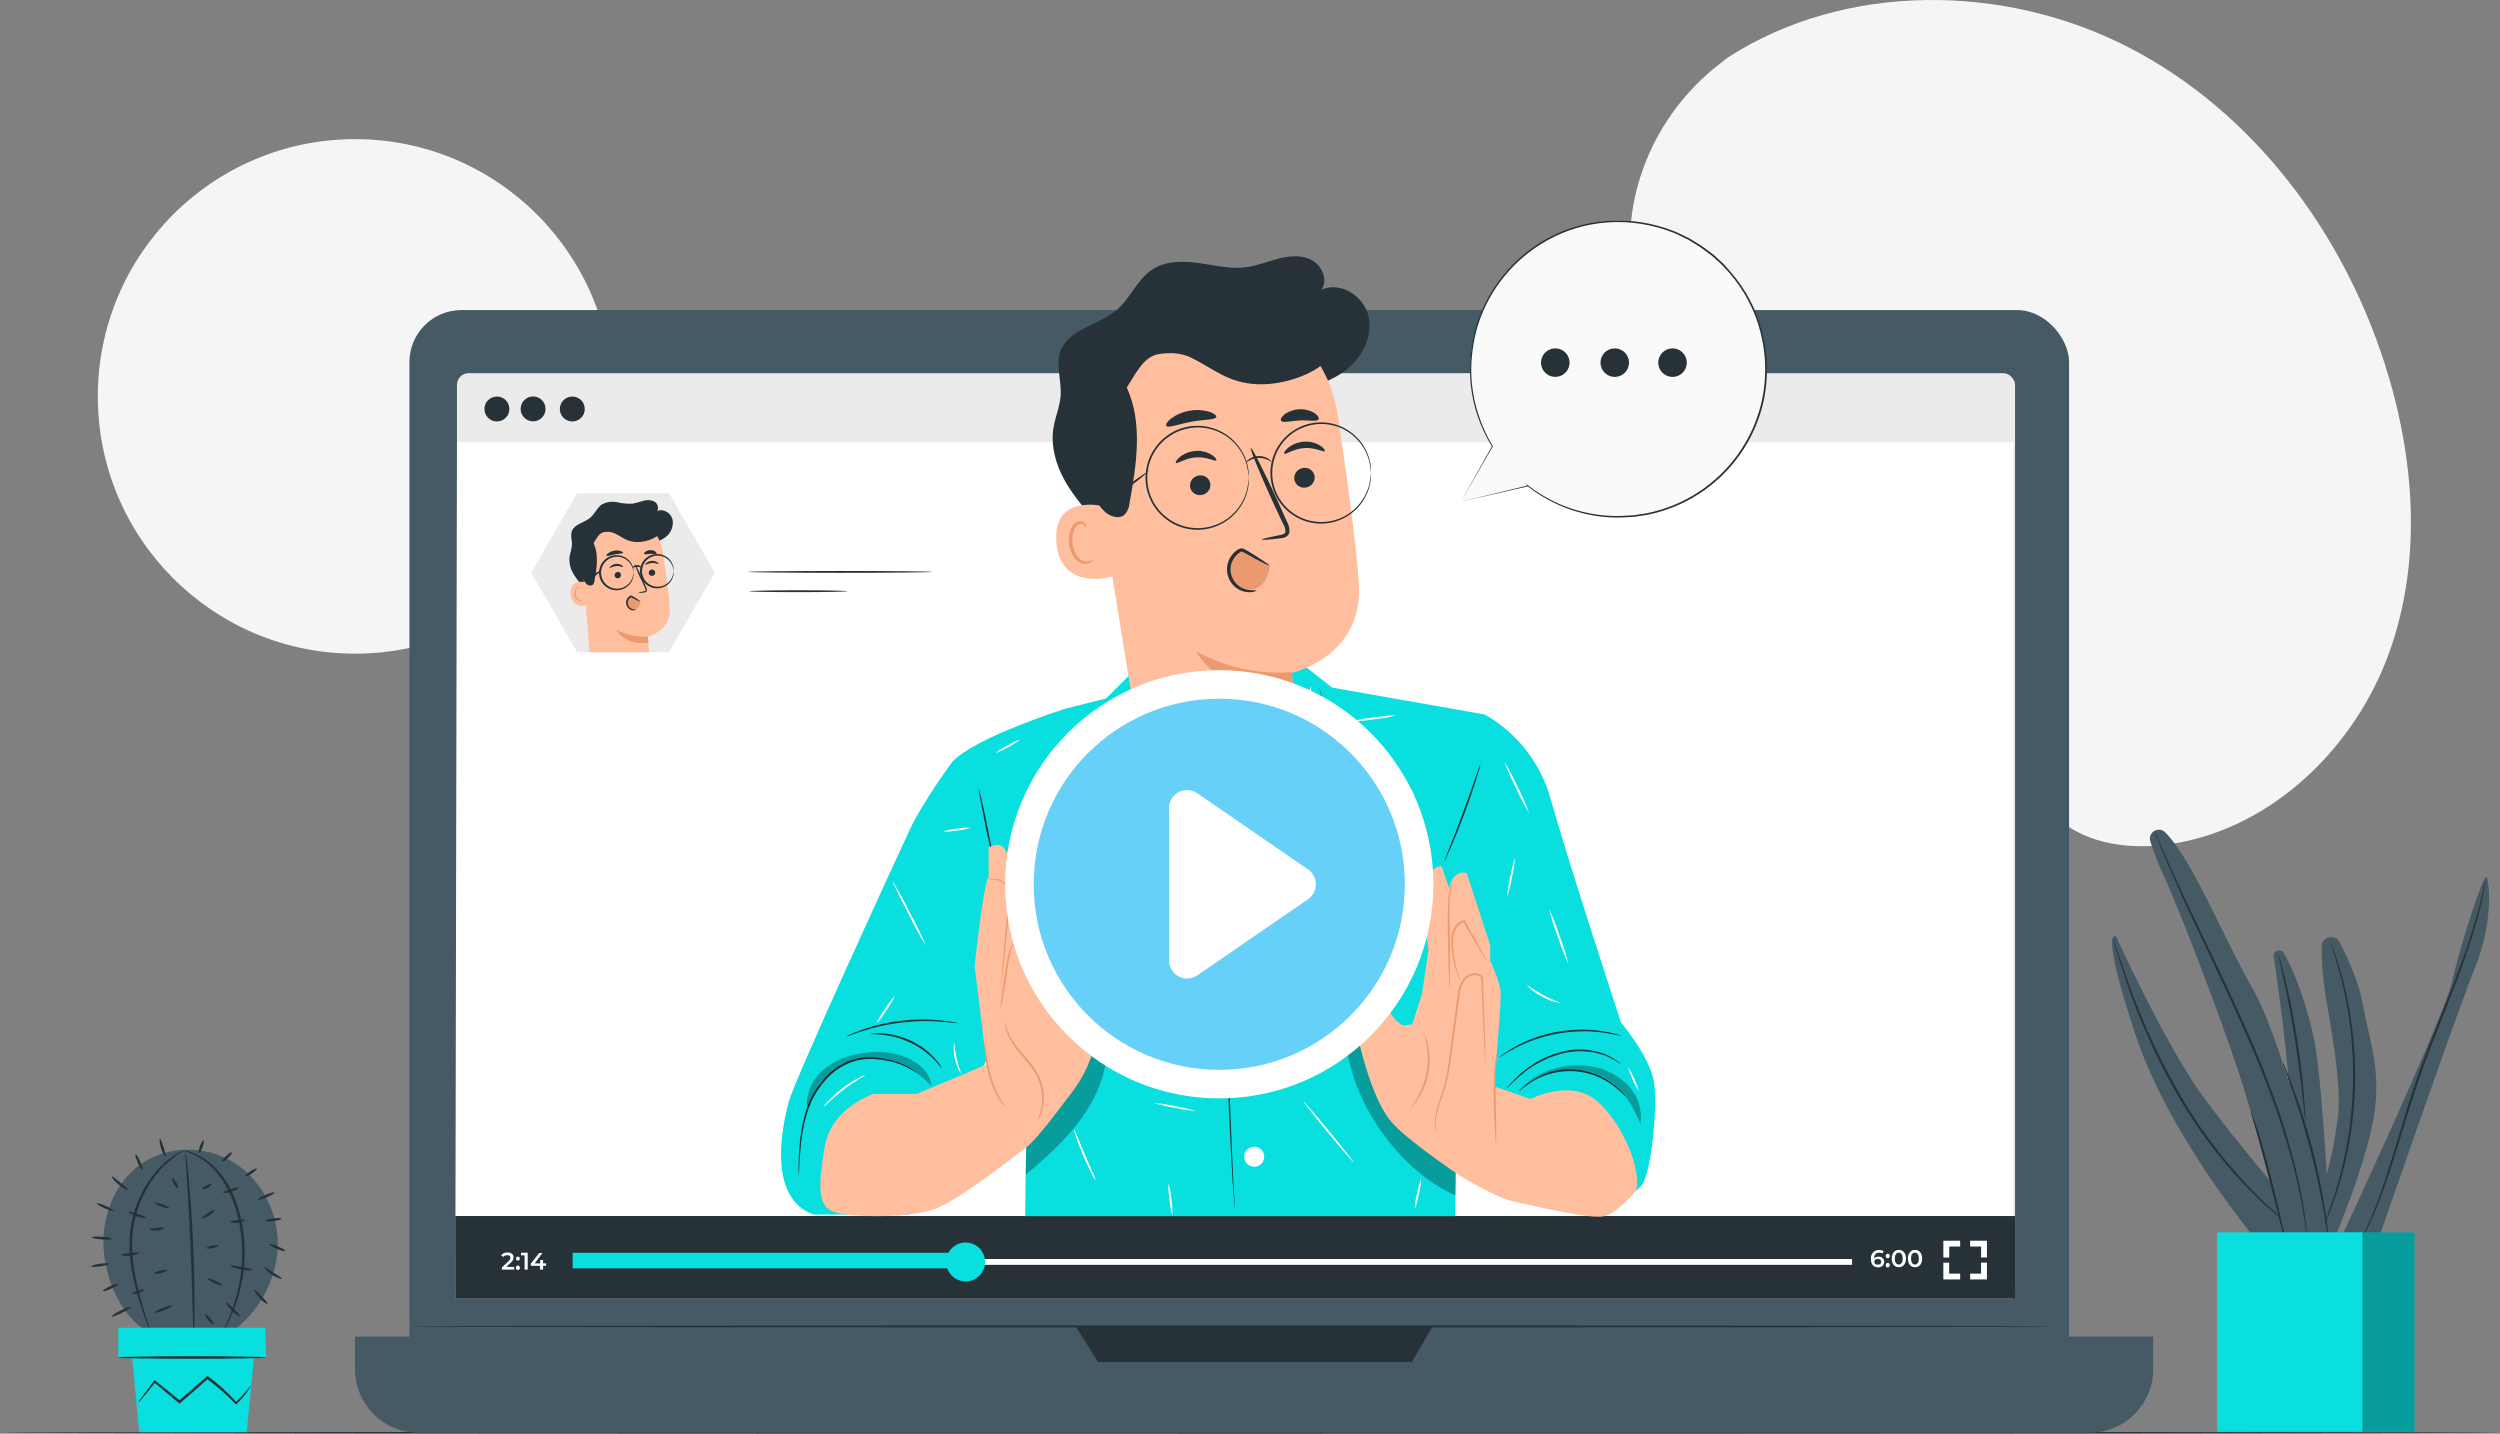 <?xml version="1.0" encoding="UTF-8"?>
<svg xmlns="http://www.w3.org/2000/svg" id="uuid-20e01f60-0b7a-43e0-a02e-11334779daf6" data-name="Calque 1" viewBox="0 0 700.54 401.73">
  <rect x="0" y="0" width="700.54" height="401.73" fill="#808080" stroke="none"/>
  <g id="uuid-66c31f20-a90d-486e-b2fb-ab5d9b35169c" data-name="freepik--background-simple--inject-58">
    <path d="M484.27,16.04l-2.23,1.72c-18.8,14.5-28.48,38-24.39,61.17.52,2.98,1.26,5.93,2.22,8.8,6.92,20.7,25,37.37,46.44,42.72,12.59,3.15,26.65,2.85,37.2,10.31,13.73,9.72,16.23,28.55,17.57,45.2s3.9,35.48,17.67,45.14c8.63,6,20,7,30.49,5.26,27.66-4.59,50.38-26.77,60-52.82s7.46-55.22-1-81.6c-11.85-37-36.81-70.58-71.57-88.57s-79.4-18.53-112.4,2.67Z" fill="#f5f5f5"></path>
    <circle cx="99.5" cy="111.08" r="72.09" fill="#f5f5f5"></circle>
  </g>
  <g id="uuid-4cd12d55-f944-421e-b554-c8caf12cb359" data-name="freepik--Table--inject-58">
    <path d="M700.54,401.47c0,.15-156.84.26-350.25.26s-350.29-.11-350.29-.26,156.8-.26,350.29-.26,350.25.12,350.25.26Z" fill="#263238"></path>
  </g>
  <g id="uuid-abec6c3f-0187-4927-8b2a-86f5d13d7776" data-name="freepik--Plants--inject-58">
    <path d="M634.72,350.43s-26.51-30.5-36.51-61-5.25-27-5.25-27c0,0,13.5,29.64,23.75,43.95s28.56,35.3,28.56,35.3l-10.55,8.75Z" fill="#455a64"></path>
    <path d="M640,267.12c-.41-.75-1.34-1.02-2.09-.62-.58.32-.89.97-.78,1.62,1.61,10.72,5.11,35.87,5,52.18-.18,21.19,0,29.38,0,29.38h11s-2-43.8-4.45-57.16c-1.74-9.34-5.41-19.74-8.68-25.4Z" fill="#455a64"></path>
    <path d="M646.02,346.12c4.62-10.48,7.68-21.57,9.08-32.94.91-7.8-.72-18.34-3.13-32.41-.93-5.14-1.39-10.36-1.39-15.59,0-1.45,1.19-2.62,2.65-2.61.96,0,1.84.53,2.29,1.37,1.33,2.38,5.19,10.5,6.17,15.58,2.67,13.89,5.69,20.84,3.38,34s-10.86,33.48-10.86,33.48l-8.19-.88Z" fill="#455a64"></path>
    <path d="M655.95,347.03s29.11-62.55,31.13-71.83,8.87-30.66,9.68-29.45,2,12.51-3.23,25.42-27.64,77.76-27.64,77.76h-9.94" fill="#455a64"></path>
    <path d="M642.83,344.23c-.29-.17-.56-.35-.82-.56-.51-.39-1.3-.94-2.25-1.72-2.72-2.17-5.33-4.47-7.82-6.91-8.2-8.07-15.3-17.18-21.12-27.1-5.8-9.91-10.63-20.37-14.41-31.22-1.46-4.15-2.53-7.55-3.22-9.92-.36-1.17-.61-2.1-.78-2.72-.11-.33-.18-.66-.22-1,.14.3.25.61.34.93l.89,2.69c.76,2.34,1.89,5.72,3.4,9.84,3.9,10.77,8.76,21.17,14.54,31.06,5.8,9.89,12.83,19,20.91,27.13,3.11,3.1,5.78,5.45,7.66,7,.93.81,1.69,1.39,2.18,1.81.26.21.5.44.72.69Z" fill="#263238"></path>
    <path d="M646.01,314.22c-.14-.6-.22-1.21-.26-1.83-.14-1.3-.32-3-.53-5-.46-4.24-1.18-10.07-2.21-16.48s-2.18-12.18-3.07-16.34c-.43-2-.79-3.66-1.06-4.93-.16-.6-.27-1.21-.33-1.83.24.57.43,1.16.56,1.77.33,1.15.76,2.82,1.26,4.89,1,4.14,2.22,9.91,3.25,16.34s1.68,12.28,2,16.53c.18,2.13.29,3.85.34,5,.08.62.1,1.25.05,1.88Z" fill="#263238"></path>
    <path d="M652.83,263.47c.14.26.25.52.34.8.23.59.52,1.36.88,2.32s.82,2.25,1.25,3.73,1,3.12,1.41,5l.72,2.94c.25,1,.42,2.11.64,3.22.48,2.22.77,4.63,1.12,7.16,1.33,11.01.93,22.17-1.18,33.06-.53,2.5-1,4.88-1.63,7.06-.3,1.09-.55,2.16-.87,3.16s-.63,2-.93,2.89c-.56,1.85-1.23,3.46-1.77,4.89s-1.06,2.65-1.51,3.63l-1,2.25c-.11.27-.24.53-.4.77.07-.28.17-.56.29-.82l.92-2.3c.42-1,.92-2.21,1.41-3.65s1.15-3.06,1.68-4.91c.28-.92.58-1.88.89-2.88s.54-2.07.83-3.16c.61-2.18,1-4.55,1.57-7,2.03-10.84,2.43-21.93,1.18-32.89-.34-2.52-.61-4.92-1.06-7.13-.22-1.11-.38-2.19-.61-3.21s-.46-2-.68-2.94c-.39-1.88-.92-3.54-1.32-5s-.79-2.72-1.14-3.74-.57-1.76-.76-2.36c-.12-.29-.21-.58-.27-.89Z" fill="#263238"></path>
    <path d="M696.42,247.01c.02.09.02.19,0,.28,0,.22-.08.49-.13.81-.13.71-.29,1.77-.57,3.12-.56,2.69-1.5,6.56-3,11.26s-3.43,10.2-5.79,16.26-5.08,12.65-7.66,19.67-4.65,13.86-6.55,20.06-3.66,11.8-5.39,16.4c-1.33,3.65-2.86,7.22-4.59,10.7-.6,1.24-1.14,2.16-1.48,2.8l-.41.71c-.04.09-.1.17-.16.24.02-.09.06-.18.1-.27l.36-.74c.31-.66.81-1.6,1.37-2.85,1.17-2.48,2.75-6.12,4.4-10.74s3.4-10.19,5.26-16.41,3.87-13.08,6.5-20.11,5.34-13.63,7.72-19.67,4.41-11.52,5.9-16.19,2.51-8.51,3.14-11.18c.32-1.33.52-2.38.69-3.08.08-.32.14-.58.19-.8.02-.09.05-.19.1-.27Z" fill="#263238"></path>
    <path d="M606.68,233.19c-1-.96-2.59-.92-3.55.08-.63.66-.85,1.61-.58,2.48,1,3.22,2.22,6.36,3.66,9.4,4,8.51,15.76,39,21.26,55.77s13.25,48,13.25,48l11.75-1.9s-10.75-51.35-21.2-69.9c-8.49-14.83-16.93-36.31-24.59-43.93Z" fill="#455a64"></path>
    <path d="M630.68,311.4c.26.45.46.92.61,1.41.35.92.82,2.26,1.35,3.94,1.08,3.35,2.41,8,3.74,13.23s2.44,9.94,3.21,13.37c.36,1.62.65,3,.89,4.07.13.49.21,1,.24,1.51-.21-.46-.37-.95-.48-1.45-.28-1.07-.64-2.42-1.07-4l-3.39-13.36c-1.33-5.2-2.59-9.89-3.56-13.26l-1.16-4c-.17-.47-.3-.96-.38-1.46Z" fill="#263238"></path>
    <path d="M646.62,347.98c-.03-.1-.05-.2-.06-.31,0-.25-.08-.55-.14-.93-.12-.81-.23-2-.48-3.56-.43-3.08-1.2-7.53-2.46-12.95-1.51-6.35-3.34-12.61-5.5-18.77-2.41-7-5.43-14.48-8.86-22.27-6.91-15.55-13.81-29.34-18.35-39.53-2.29-5.09-4.07-9.24-5.24-12.14-.6-1.44-1-2.57-1.32-3.34-.13-.36-.24-.64-.33-.88-.04-.1-.07-.2-.09-.3,0,0,.06.09.15.28s.23.51.39.85l1.42,3.3c1.24,2.86,3.08,7,5.42,12,4.63,10.15,11.6,23.9,18.52,39.47,3.43,7.8,6.44,15.34,8.83,22.33,2.14,6.19,3.94,12.5,5.39,18.89.97,4.29,1.73,8.63,2.27,13,.21,1.55.28,2.76.37,3.58,0,.38.05.68.07.93.02.12.02.23,0,.35Z" fill="#263238"></path>
    <path d="M652.47,347.03c-.18-.66-.32-1.32-.4-2-.23-1.38-.54-3.2-.91-5.4-.81-4.55-2-10.82-3.82-17.64s-3.75-12.91-5.27-17.27l-1.8-5.14c-.26-.62-.47-1.26-.62-1.92.33.59.61,1.2.85,1.83.5,1.19,1.21,2.93,2,5.1,2.13,5.65,3.95,11.41,5.46,17.26,1.51,5.85,2.73,11.76,3.65,17.73.34,2.29.59,4.15.72,5.44.1.67.14,1.34.14,2.01Z" fill="#263238"></path>
    <rect x="630.72" y="345.34" width="45.86" height="55.87" fill="#0adfdf"></rect>
    <g opacity=".3">
      <rect x="630.72" y="345.34" width="45.86" height="55.87"></rect>
    </g>
    <rect x="621.27" y="345.34" width="40.68" height="55.87" fill="#0adfdf"></rect>
    <path d="M65.8,325.92c-7.82-5-18.64-5.1-26.24.21-7.22,5.05-10.89,14.23-10.57,23s4.59,19.55,12.56,24.18l23.4-.1c7.61-5.54,12.34-14.21,12.88-23.61.35-9.24-4.22-18.68-12.03-23.68Z" fill="#455a64"></path>
    <path d="M54.27,374.19c-.11-.66-.16-1.33-.14-2,0-1.44-.1-3.28-.16-5.49-.12-4.63-.3-11-.61-18.09s-.69-13.46-1-18.09c-.13-2.2-.24-4-.33-5.48-.06-.67-.06-1.33,0-2,.17.66.27,1.32.32,2,.16,1.29.35,3.16.57,5.47.42,4.62.88,11,1.2,18.09s.41,13.49.39,18.13c0,2.32,0,4.19-.08,5.49,0,.66-.05,1.32-.16,1.97Z" fill="#263238"></path>
    <path d="M31.35,347.17c0,.2-1.29.27-2.84.14s-2.79-.4-2.78-.6,1.29-.27,2.84-.15,2.8.4,2.78.61Z" fill="#263238"></path>
    <path d="M31.79,339.27c-.09.19-1.18-.11-2.45-.68s-2.23-1.17-2.15-1.36,1.18.12,2.45.68,2.23,1.21,2.15,1.36Z" fill="#263238"></path>
    <path d="M35.85,333.41c-.11.17-1.34-.41-2.62-1.47s-2.09-2.17-1.94-2.3,1.17.69,2.41,1.72,2.26,1.87,2.15,2.05Z" fill="#263238"></path>
    <path d="M39.94,327.88c-.19.08-.78-.84-1.32-2.06s-.83-2.28-.64-2.37.78.84,1.32,2.07.82,2.28.64,2.36Z" fill="#263238"></path>
    <path d="M46.35,323.96c-.19.08-.82-.9-1.25-2.26s-.46-2.54-.26-2.57.57,1,1,2.34.7,2.4.51,2.49Z" fill="#263238"></path>
    <path d="M57.04,319.53c.2.07.08.91-.26,1.88s-.78,1.69-1,1.62-.08-.9.26-1.87.81-1.7,1-1.63Z" fill="#263238"></path>
    <path d="M64.98,322.94c.14.15-.37.85-1.14,1.56s-1.5,1.16-1.64,1,.37-.85,1.13-1.56,1.51-1.15,1.65-1Z" fill="#263238"></path>
    <path d="M71.96,327.45c.12.17-.5.79-1.38,1.39s-1.69.94-1.81.77.51-.79,1.39-1.39,1.69-.94,1.8-.77Z" fill="#263238"></path>
    <path d="M76.92,334.17c.08.19-.89.79-2.18,1.34s-2.4.84-2.48.65.9-.79,2.19-1.33,2.39-.85,2.47-.66Z" fill="#263238"></path>
    <path d="M78.88,341.51c0,.2-1,.5-2.23.65s-2.28.12-2.31-.09,1-.49,2.22-.65,2.29-.12,2.32.09Z" fill="#263238"></path>
    <path d="M79.89,350.54c-.08.19-1.14-.09-2.36-.62s-2.16-1.12-2.08-1.31,1.15.09,2.37.62,2.16,1.12,2.07,1.31Z" fill="#263238"></path>
    <path d="M79,358.29c-.07.19-1.41-.13-2.81-1.05s-2.23-2-2.09-2.15,1.17.66,2.5,1.52,2.47,1.51,2.4,1.68Z" fill="#263238"></path>
    <path d="M74.96,365.34c-.12.16-1.19-.46-2.21-1.57s-1.57-2.21-1.41-2.33,1,.77,2,1.82,1.76,1.92,1.62,2.08Z" fill="#263238"></path>
    <path d="M36.66,366.17c.09.18-1,1-2.51,1.72s-2.75,1.23-2.88,1.07,1-1,2.5-1.73,2.79-1.24,2.89-1.06Z" fill="#263238"></path>
    <path d="M33.16,359.79c.08.19-.82.78-2,1.32s-2.23.83-2.32.64.82-.78,2-1.32,2.23-.83,2.32-.64Z" fill="#263238"></path>
    <path d="M30.59,354.12c0,.2-1.08.53-2.48.73s-2.54.19-2.57,0,1.08-.53,2.47-.72,2.55-.2,2.58-.01Z" fill="#263238"></path>
    <path d="M39.02,351.02c.06.2-1,.7-2.45.86s-2.61-.09-2.59-.29,1.14-.29,2.5-.45,2.48-.32,2.54-.12Z" fill="#263238"></path>
    <path d="M46.03,344.05c.06.19-.8.63-2,.74s-2.08-.14-2.06-.34.92-.29,2-.4,2-.2,2.06,0Z" fill="#263238"></path>
    <path d="M47.37,338.46c-.07.2-1,.05-2.08-.32s-1.9-.83-1.83-1,1-.05,2.08.33,1.9.8,1.83.99Z" fill="#263238"></path>
    <path d="M49.94,332.81c-.14.15-.78-.27-1.24-1.07s-.5-1.55-.3-1.6.54.53,1,1.23.69,1.3.54,1.44Z" fill="#263238"></path>
    <path d="M46.84,355.94c.05.2-.75.57-1.8.83-.49.13-1,.2-1.51.22l-.14-.44c.27,0,.44,0,.48.05s-.08.21-.3.38l-.15-.44c.46-.22.95-.39,1.45-.5,1.04-.25,1.92-.3,1.97-.1Z" fill="#263238"></path>
    <path d="M48.27,365.85c.07.19-1,.77-2.3,1.3s-2.49.8-2.56.61,1-.78,2.29-1.3,2.51-.8,2.57-.61Z" fill="#263238"></path>
    <path d="M40.37,361.45c.07.19-.62.6-1.53.91s-1.7.41-1.77.21.62-.6,1.53-.91,1.67-.41,1.77-.21Z" fill="#263238"></path>
    <path d="M40.97,341.29c0,.2-1.24.08-2.61-.41s-2.38-1.15-2.29-1.33,1.2.15,2.54.62,2.41.95,2.36,1.12Z" fill="#263238"></path>
    <path d="M60.13,339.12c.12.17-.55.81-1.49,1.43s-1.8,1-1.92.81.56-.81,1.5-1.43,1.8-1.01,1.91-.81Z" fill="#263238"></path>
    <path d="M61.18,349.04c0,.2-.67.52-1.58.71s-1.68.18-1.73,0,.67-.52,1.58-.71,1.68-.2,1.73,0Z" fill="#263238"></path>
    <path d="M62.39,360.23c-.09.18-1.11-.1-2.27-.64s-2-1.13-2-1.32,1.11.1,2.27.64,2.08,1.13,2,1.32Z" fill="#263238"></path>
    <path d="M59.82,371.12c-.16.14-.82-.4-1.47-1.2s-1-1.55-.89-1.68.81.41,1.47,1.21,1.05,1.53.89,1.67Z" fill="#263238"></path>
    <path d="M59.27,331.77c.13.16-.31.71-1.06,1.08s-1.44.4-1.49.2.49-.52,1.16-.86,1.29-.58,1.39-.42Z" fill="#263238"></path>
    <path d="M68.69,341.8c.07.19-.8.67-2,.84s-2.15-.06-2.14-.26.93-.33,2-.48,2.07-.29,2.14-.1Z" fill="#263238"></path>
    <path d="M66.82,332.8c.09.18-.77.8-2,1.19s-2.28.39-2.31.19.92-.53,2.08-.91,2.13-.66,2.23-.47Z" fill="#263238"></path>
    <path d="M70.74,355.75c0,.2-1.48.33-3.26,0s-3.11-1-3-1.15,1.47.11,3.18.41,3.08.53,3.08.74Z" fill="#263238"></path>
    <path d="M67.27,368.83c-.12.16-1.21-.48-2.29-1.57s-1.71-2.14-1.58-2.3,1,.72,2.09,1.78,1.89,1.93,1.78,2.09Z" fill="#263238"></path>
    <path d="M51.91,322.12c-2.39,1.45-4.59,3.19-6.55,5.18-4.55,4.99-7.41,11.29-8.16,18-.34,3.69-.17,7.41.49,11.05.54,2.99,1.23,5.95,2.07,8.87.72,2.49,1.38,4.49,1.82,5.88.27.71.48,1.44.63,2.18-.37-.66-.67-1.36-.9-2.08-.53-1.36-1.27-3.34-2.05-5.83-.93-2.92-1.68-5.89-2.24-8.9-.73-3.7-.91-7.49-.56-11.25.75-6.88,3.74-13.32,8.52-18.32,1.45-1.47,3.09-2.74,4.88-3.78.48-.29.98-.55,1.5-.78.17-.1.36-.17.55-.22Z" fill="#263238"></path>
    <path d="M62.1,373.82c-.17-.09,1.67-2.92,3.35-8,2.25-6.63,2.93-13.69,2-20.63-.5-3.83-1.58-7.56-3.18-11.07-1.34-2.82-3.18-5.38-5.42-7.56-1.59-1.39-3.38-2.53-5.32-3.36-1.38-.57-2.21-.71-2.2-.77.2-.03.41-.03.61,0,.57.1,1.14.25,1.69.45,2.03.74,3.91,1.84,5.56,3.24,2.36,2.17,4.3,4.76,5.7,7.65,1.67,3.54,2.78,7.32,3.3,11.2.96,7.05.18,14.23-2.25,20.91-.42,1.29-1,2.39-1.37,3.39s-.88,1.8-1.24,2.46c-.36.73-.77,1.43-1.23,2.09Z" fill="#263238"></path>
    <polygon points="33.16 372.05 74.34 372.05 74.59 380.29 33.16 380.29 33.16 372.05" fill="#0adfdf"></polygon>
    <polygon points="36.66 376.17 39.02 401.33 69.13 401.33 71.55 376.45 36.66 376.17" fill="#0adfdf"></polygon>
    <path d="M74.59,380.39c0,.21-9.27.37-20.71.37s-20.71-.16-20.71-.37,9.27-.37,20.71-.37,20.71.16,20.71.37Z" fill="#263238"></path>
    <path d="M70.41,388.05c-.21.57-.51,1.1-.88,1.58-.93,1.37-2,2.63-3.2,3.77l-.19.18-.18-.2c-2.47-2.59-5.18-4.96-8.08-7.06h.46l-3.58,3.14-4.23,3.66-.23.21-.24-.2-6.87-5.78.4-.05c-1.42,1.74-2.62,3.19-3.56,4.35-.41.56-.88,1.07-1.4,1.52.33-.61.71-1.18,1.15-1.72l3.36-4.49.18-.23.23.18,7,5.66h-.46l4.21-3.7,3.59-3.13.22-.19.24.17c2.91,2.15,5.59,4.59,8,7.29h-.38c1.61-1.53,3.1-3.19,4.44-4.96Z" fill="#263238"></path>
  </g>
  <g id="uuid-a86b7b11-5735-4ccd-a6c8-6f24c459ef1b" data-name="freepik--Device--inject-58">
    <rect x="114.73" y="86.89" width="465.06" height="307.54" rx="14.57" ry="14.57" fill="#455a64"></rect>
    <path d="M99.51,374.56h503.85v9.11c0,9.83-7.97,17.8-17.8,17.8H117.27c-9.83,0-17.8-7.97-17.8-17.8v-9.11h.04Z" fill="#455a64"></path>
    <polygon points="301.42 371.68 307.67 381.63 395.65 381.63 401.45 371.68 301.42 371.68" fill="#263238"></polygon>
    <path d="M575.79,371.68c0,.17-103.22.3-230.51.3s-230.55-.13-230.55-.3,103.2-.3,230.55-.3,230.51.13,230.51.3Z" fill="#263238"></path>
    <rect x="128.05" y="104.57" width="436.6" height="258.98" rx="3.27" ry="3.27" fill="#ebebeb"></rect>
    <polygon points="564.18 363.93 127.58 363.93 128.05 123.93 564.18 123.93 564.18 363.93" fill="#fff"></polygon>
    <path d="M163.86,114.58c.02,1.93-1.53,3.5-3.46,3.52-1.93.02-3.5-1.53-3.52-3.46-.02-1.93,1.53-3.5,3.46-3.52,0,0,.02,0,.03,0,1.92,0,3.48,1.54,3.49,3.46Z" fill="#263238"></path>
    <path d="M142.73,114.58c.02,1.93-1.53,3.5-3.46,3.52s-3.5-1.53-3.52-3.46c-.02-1.93,1.53-3.5,3.46-3.52.02,0,.04,0,.06,0,1.91.01,3.45,1.55,3.46,3.46Z" fill="#263238"></path>
    <path d="M152.87,114.58c0,1.93-1.56,3.49-3.49,3.49s-3.49-1.56-3.49-3.49,1.56-3.49,3.49-3.49c1.92,0,3.48,1.55,3.49,3.47,0,0,0,.01,0,.02Z" fill="#263238"></path>
    <rect x="127.58" y="340.75" width="437.07" height="23.18" fill="#263238"></rect>
    <path d="M144.1,355.02v.74h-3.48v-.58l1.87-1.78c.46-.44.54-.72.54-1,0-.43-.3-.68-.88-.68-.42-.02-.83.16-1.1.49l-.62-.47c.44-.53,1.11-.82,1.8-.78,1,0,1.69.51,1.69,1.35-.01.59-.31,1.15-.79,1.49l-1.26,1.2,2.23.02Z" fill="#fff"></path>
    <path d="M144.57,352.68c0-.31.25-.56.56-.56.31,0,.56.25.56.56,0,.31-.25.56-.56.56,0,0,0,0,0,0-.3,0-.54-.23-.55-.53,0-.01,0-.02,0-.03ZM144.57,355.25c-.04-.31.17-.59.48-.63s.59.17.63.48c0,.05,0,.1,0,.15.04.31-.17.59-.48.63s-.59-.17-.63-.48c0-.05,0-.1,0-.15Z" fill="#fff"></path>
    <path d="M147.87,351.04v4.72h-.87v-4h-1v-.74l1.87.02Z" fill="#fff"></path>
    <path d="M153.02,354.69h-.84v1.07h-.85v-1.07h-2.59v-.57l2.33-3h.94l-2.2,2.91h1.55v-.95h.82v.95h.84v.66Z" fill="#fff"></path>
    <rect x="160.73" y="352.8" width="358.24" height="1.63" fill="#fff"></rect>
    <rect x="160.46" y="351.05" width="111.95" height="4.36" fill="#0adfdf"></rect>
    <path d="M276.03,353.62c0,3.01-2.44,5.45-5.45,5.45s-5.45-2.44-5.45-5.45,2.44-5.45,5.45-5.45,5.45,2.44,5.45,5.45h0Z" fill="#0adfdf"></path>
    <path d="M527.99,353.57c0,.87-.72,1.56-1.58,1.56-.05,0-.09,0-.14,0-1.29,0-2-.83-2-2.35-.15-1.23.72-2.35,1.95-2.5.12-.01.25-.02.37-.01.43-.01.86.1,1.24.31l-.33.66c-.27-.16-.58-.24-.89-.23-.89,0-1.45.55-1.45,1.62h0c.33-.34.79-.52,1.26-.49.81-.06,1.51.56,1.57,1.37,0,.02,0,.05,0,.07ZM527.14,353.57c0-.49-.37-.8-.94-.8-.47-.08-.91.24-.99.71,0,.03,0,.07-.01.1,0,.44.35.79,1,.79.44.07.86-.23.93-.67,0-.03,0-.06,0-.09v-.04Z" fill="#fff"></path>
    <path d="M528.42,351.95c-.04-.31.17-.59.48-.63.31-.04.59.17.63.48,0,.05,0,.1,0,.15.04.31-.17.59-.48.63-.31.04-.59-.17-.63-.48,0-.05,0-.1,0-.15ZM528.42,354.52c-.04-.31.17-.59.48-.63.31-.04.59.17.63.48,0,.05,0,.1,0,.15.04.31-.17.59-.48.63-.31.04-.59-.17-.63-.48,0-.05,0-.1,0-.15Z" fill="#fff"></path>
    <path d="M530.09,352.67c0-1.55.85-2.43,2-2.43s2,.88,2,2.43-.85,2.43-2,2.43-2-.88-2-2.43ZM533.15,352.67c0-1.14-.44-1.66-1.09-1.66s-1.09.52-1.09,1.66.45,1.67,1.09,1.67,1.09-.53,1.09-1.67Z" fill="#fff"></path>
    <path d="M534.62,352.67c0-1.55.85-2.43,2-2.43s2,.88,2,2.43-.85,2.43-2,2.43-2-.88-2-2.43ZM537.69,352.67c0-1.14-.45-1.66-1.1-1.66s-1.08.52-1.08,1.66.44,1.67,1.08,1.67,1.1-.53,1.1-1.67Z" fill="#fff"></path>
    <polygon points="546.2 352.38 544.56 352.38 544.56 347.67 549.27 347.67 549.27 349.3 546.2 349.3 546.2 352.38" fill="#fff"></polygon>
    <polygon points="549.27 358.52 544.56 358.52 544.56 353.82 546.19 353.82 546.19 356.89 549.27 356.89 549.27 358.52" fill="#fff"></polygon>
    <polygon points="556.77 358.52 552.07 358.52 552.07 356.89 555.13 356.89 555.13 353.81 556.77 353.81 556.77 358.52" fill="#fff"></polygon>
    <polygon points="556.77 352.37 555.14 352.37 555.14 349.3 552.06 349.3 552.06 347.67 556.77 347.67 556.77 352.37" fill="#fff"></polygon>
    <polygon points="187.46 138.2 161.72 138.2 148.86 160.49 161.72 182.77 187.46 182.77 200.32 160.49 187.46 138.2" fill="#ebebeb"></polygon>
    <path d="M163.82,164.85c-1.2-1.23-2.25-2.59-3.14-4.06-.9-1.48-1.27-3.22-1.07-4.94.27-.96.49-1.94.65-2.93.1-1.38-.48-2.82,0-4.11.76-2,3.47-2.33,5.12-3.72,1.28-1.09,1.91-2.85,3.32-3.76,1.31-.69,2.82-.9,4.27-.58,1.43.33,2.9.46,4.37.38,1.01-.22,2.01-.49,3-.81.99-.31,2.06-.24,3,.21.95.52,1.32,1.7.82,2.67,1.69-.78,3.83.54,4.29,2.33.36,1.87-.37,3.78-1.89,4.93-1.5,1.11-3.25,1.83-5.1,2.08-5.17,1-10.77.43-15.22-2.37" fill="#263238"></path>
    <path d="M187.68,170.35c-.17-3.19-1.06-9.73-1.94-15.64-.94-6.35-6.6-10.91-13-10.5h-.64c-6.84.86-9.93,7.15-8.88,14l2,24.55h16.7s-.4-4.31-.4-4.35,6.52-1.46,6.16-8.06Z" fill="#ffbe9d"></path>
    <path d="M181.51,178.33c-3.04.26-6.1-.39-8.77-1.87,0,0,2.36,4.61,8.9,3.58l-.13-1.71Z" fill="#eb996e"></path>
    <path d="M183.61,160.37c.04.51-.33.95-.84,1-.49.06-.93-.28-1-.77,0,0,0,0,0-.01-.04-.51.34-.95.84-1,.49-.06.93.28,1,.77,0,0,0,0,0,.01Z" fill="#263238"></path>
    <path d="M184.54,158.03c-.11.13-.86-.35-1.88-.28s-1.72.63-1.84.51,0-.28.36-.54c.42-.33.93-.53,1.46-.56.53-.04,1.05.1,1.5.38.33.22.45.43.4.49Z" fill="#263238"></path>
    <path d="M174.03,161.06c0,.5-.35.92-.84,1-.49.05-.94-.3-1-.79,0-.5.35-.92.84-1,.49-.05.94.3,1,.79Z" fill="#263238"></path>
    <path d="M174.58,158.89c-.11.13-.86-.35-1.88-.28s-1.72.62-1.84.51,0-.28.36-.54c.86-.69,2.06-.77,3-.19.29.22.41.44.36.5Z" fill="#263238"></path>
    <path d="M178.76,166.12c.52-.21,1.07-.34,1.63-.41.26,0,.5-.11.53-.29,0-.27-.07-.53-.22-.75l-.9-1.92c-.82-1.61-1.51-3.28-2.07-5,.95,1.55,1.78,3.18,2.47,4.87.3.67.59,1.32.87,1.93.17.3.24.65.2,1-.07.19-.21.34-.4.41-.14.05-.29.08-.44.09-.55.09-1.11.12-1.67.07Z" fill="#263238"></path>
    <path d="M174.57,154.89c-.08.28-1.1.22-2.28.45s-2.12.61-2.3.37.08-.38.45-.68c.49-.37,1.06-.61,1.67-.71.6-.12,1.22-.09,1.81.09.45.15.69.35.65.48Z" fill="#263238"></path>
    <path d="M183.97,155.12c-.17.24-.88.05-1.72.09s-1.54.26-1.72,0,0-.35.31-.59c.4-.3.88-.46,1.37-.47.49-.02.98.11,1.4.37.31.25.43.48.36.6Z" fill="#263238"></path>
    <path d="M164.07,163.12c-.12,0-4.63-1-4.18,3.47s5.33,3,5.32,2.9-1.14-6.37-1.14-6.37Z" fill="#ffbe9d"></path>
    <path d="M163.21,167.97s-.07.06-.19.13c-.18.1-.39.12-.59.07-.63-.32-1.04-.95-1.07-1.65-.05-.38-.01-.77.11-1.14.05-.3.25-.55.53-.67.18-.06.38,0,.48.17.08.12.06.22.08.22s.09-.08,0-.27c-.04-.11-.11-.2-.2-.26-.13-.08-.3-.11-.45-.07-.37.12-.65.41-.75.78-.15.41-.2.85-.14,1.28.02.83.55,1.55,1.33,1.83.25.05.51-.02.71-.19.21-.08.21-.23.15-.23Z" fill="#eb996e"></path>
    <path d="M185.41,148.54c-.31,1.79-3.95,3.44-7,3.35-2.78-.08-4.16-1.46-6.17-2.44q-1.28-.62-3-.34c-1.4.23-2.13,1.88-2.91,3.07,1.5,3.27.89,7.07.25,10.61-.02.4-.18.77-.45,1.07-.59.37-1.37.25-1.83-.27-.74-.8-1.23-1.79-1.42-2.86-.63-2.39-.78-4.88-.44-7.33.33-2.45,1.37-4.75,3-6.61,2.14-2.26,5.08-3.6,8.19-3.73,3.1-.11,6.15.75,8.73,2.47,1.23.74,2.26,1.77,3,3" fill="#263238"></path>
    <path d="M179.43,168.44l-2.3-1.07c-.13-.07-.27-.11-.42-.1-.16.04-.3.13-.39.27-.55.66-.65,1.58-.26,2.34.43.75,1.34,1.09,2.16.79.79-.43,1.27-1.26,1.27-2.16l-.06-.07Z" fill="#eb996e"></path>
    <path d="M178.27,170.84s-.48.37-1.35.12c-.51-.17-.93-.53-1.19-1-.33-.57-.39-1.26-.15-1.88.12-.32.31-.6.56-.84.12-.11.25-.21.39-.29.19-.1.41-.1.6,0,.53.29.88.54,1.23.76.67.45,1.07.76,1,.82s-.5-.13-1.22-.5l-1.23-.64h-.18c-.1.07-.19.14-.28.23-.19.19-.33.41-.42.66-.18.48-.15,1.01.08,1.46.19.38.51.68.9.85.75.32,1.26.16,1.26.25Z" fill="#263238"></path>
    <path d="M177.56,160.48s0-.41-.24-1.12c-.29-.99-.9-1.86-1.73-2.47-1.99-1.48-4.79-1.06-6.27.92-1.48,1.99-1.06,4.79.92,6.27,1.59,1.18,3.76,1.18,5.35,0,.83-.61,1.44-1.48,1.73-2.47.2-.71.19-1.13.24-1.13s0,.11,0,.31c0,.29-.02.58-.09.87-.22,1.07-.82,2.04-1.69,2.71-1.32,1.03-3.06,1.31-4.64.76-2.57-.91-3.91-3.73-2.99-6.3.5-1.4,1.6-2.5,2.99-2.99,1.58-.55,3.32-.27,4.64.76.87.67,1.47,1.64,1.69,2.71.07.29.1.58.09.87.03.2.02.3,0,.3Z" fill="#263238"></path>
    <path d="M188.79,160.04c-.05,0,0-.4-.24-1.09-.28-.96-.87-1.81-1.68-2.4-1.93-1.44-4.66-1.03-6.1.9-1.44,1.93-1.03,4.66.9,6.1,1.54,1.15,3.66,1.15,5.2,0,.81-.59,1.4-1.44,1.68-2.4.2-.69.19-1.1.24-1.1s0,.1,0,.3c0,.29-.02.57-.08.85-.22,1.05-.81,1.98-1.65,2.64-1.28,1-2.99,1.28-4.53.74-2.5-.89-3.81-3.65-2.91-6.15.49-1.36,1.55-2.43,2.91-2.91,1.54-.54,3.25-.26,4.53.74.84.66,1.43,1.6,1.65,2.65.06.28.09.56.08.85.03.18.02.28,0,.28Z" fill="#263238"></path>
    <path d="M179.63,159.01c-.1.09-.55-.2-1.15-.18s-1,.31-1.14.22.28-.72,1.13-.74,1.29.62,1.16.7Z" fill="#263238"></path>
    <path d="M168.44,159.82c.09.11-.79.91-1.95,1.78-.66.6-1.42,1.06-2.26,1.36-.09-.11.79-.91,1.95-1.78.65-.6,1.42-1.06,2.26-1.36Z" fill="#263238"></path>
    <path d="M261.27,160.26c0,.14-11.57.26-25.84.26s-25.84-.12-25.84-.26,11.57-.26,25.84-.26,25.84.12,25.84.26Z" fill="#263238"></path>
    <path d="M237.36,165.67c0,.14-6.14.26-13.72.26s-13.72-.12-13.72-.26,6.14-.27,13.72-.27,13.72.12,13.72.27Z" fill="#263238"></path>
  </g>
  <g id="uuid-170c5198-de41-4b38-89b0-fbe44cd7d7a4" data-name="freepik--Character--inject-58">
    <path d="M416.06,200.21c9.14,5.2,15.83,13.84,18.56,24,4.83,17.28,19.6,62.28,19.6,62.28,0,0,8.44,9.93,9.34,17.28s-.9,25.14-3.62,28.46c-1.6,1.96-4.06,2.99-6.58,2.77l-35.53-3.37-14-93.68,12.23-37.74Z" fill="#0adfdf"></path>
    <path d="M298.58,198.58s-25.41,8-31.74,14.9l20.8,96.76-.37,30.54h120.48c0-1.51,1.08-101.38,1.08-101.38l7.23-39.19-42.79-7.53-8.44-6.64-47.63,2.42-7.24,7.23-11.38,2.89Z" fill="#0adfdf"></path>
    <g opacity=".3">
      <path d="M308.27,282.53c-.37-.82-.91-1.71-1.79-1.89-1.45-.3-2.42,1.41-2.91,2.81-3.84,10.97-9.16,21.36-15.82,30.89l-.31,14.86c7-5.91,13.94-12.24,18.42-20.25s6.15-18.06,2.41-26.42Z"></path>
    </g>
    <path d="M266.84,213.48s-8.37,11.41-11.84,18.86-32.28,70-34,76.47-6.2,26.81,6.95,31.53h27.07l27.16-54.93,1.39-63.75-16.73-8.18Z" fill="#0adfdf"></path>
    <path d="M256.73,300.66s-.6-.53-1.85-1.24c-1.78-.96-3.7-1.65-5.68-2.06-1.36-.3-2.75-.49-4.14-.58-1.6-.12-3.22,0-4.79.34-3.56.91-6.74,2.91-9.11,5.72-2.41,2.78-4.17,6.05-5.16,9.59-.82,2.89-1.36,5.86-1.62,8.85-.26,2.56-.35,4.65-.44,6.08,0,.68-.08,1.23-.1,1.66,0,.2-.03.39-.08.58-.01-.19-.01-.39,0-.58v-1.66c0-1.45.06-3.53.27-6.11.21-3.04.72-6.06,1.53-9,.98-3.62,2.77-6.97,5.23-9.8,2.44-2.89,5.73-4.93,9.4-5.84,1.6-.33,3.25-.42,4.88-.27,1.41.1,2.81.32,4.19.65,2,.45,3.93,1.2,5.7,2.24.48.29.93.63,1.35,1,.15.13.3.27.42.43Z" fill="#263238"></path>
    <path d="M243.9,289.72c.3-.09.6-.13.91-.14.84-.07,1.67-.07,2.51,0,1.24.07,2.48.26,3.69.55,2.98.72,5.78,2.06,8.21,3.92.99.75,1.91,1.6,2.75,2.52.57.63,1.09,1.29,1.55,2,.19.24.34.51.46.8-.08.06-.82-1-2.28-2.52-.86-.86-1.79-1.66-2.77-2.39-1.21-.88-2.49-1.65-3.84-2.3-1.35-.63-2.76-1.15-4.2-1.54-1.18-.3-2.39-.52-3.6-.64-2.08-.27-3.39-.16-3.39-.26Z" fill="#263238"></path>
    <path d="M268.36,286.71c-.42.02-.84-.01-1.25-.09-.8-.1-1.95-.22-3.39-.33-7.48-.56-14.99.34-22.13,2.65-1.37.44-2.47.83-3.22,1.12-.38.17-.78.3-1.19.39.34-.24.72-.43,1.11-.58.73-.35,1.82-.79,3.18-1.28,7.14-2.53,14.75-3.44,22.29-2.66,1.43.15,2.59.32,3.38.49.41.06.82.15,1.22.29Z" fill="#263238"></path>
    <path d="M345.45,233.26c-.11-.1-.2-.21-.28-.33l-.74-1-2.72-3.76c-2.33-3.3-5.59-7.9-9.42-13.3l.42-.06c-1.46,4.28-3.07,9-4.76,14l-.11.31-.28-.18-.56-.36c-2.18-1.39-4.16-3.08-5.89-5-1.6-1.79-3.01-3.74-4.21-5.82-2-3.52-3.55-7.27-4.63-11.17-.72-2.63-1.31-5.3-1.75-8-.16-.9-.28-1.63-.38-2.18-.03-.19-.07-.37-.13-.55,0-.12-.07-.18-.06-.19s.41,1,.77,2.89.93,4.61,1.91,7.9c1.11,3.86,2.68,7.58,4.69,11.06,1.2,2.04,2.59,3.96,4.17,5.72,1.7,1.88,3.64,3.52,5.78,4.88l.55.36-.38.14c1.71-5,3.33-9.69,4.81-14l.15-.44.27.38c3.76,5.45,7,10.09,9.27,13.41,1.09,1.62,2,2.91,2.61,3.85l.67,1c.09.14.17.29.23.44Z" fill="#263238"></path>
    <g opacity=".3">
      <path d="M376.8,279.45c-1.08,11.28,1.37,22.62,7,32.46,5.6,9.74,13.82,18.43,24.05,23.09.33-9.93-.15-21.63.18-31.56l-31.23-23.99Z"></path>
    </g>
    <path d="M375.67,266.38s-4.38,1.21-1.1,10.18,4.38,8.42,6.57,16.8,4.74,16,8.56,20.78,18.05,14.4,18.05,14.4l12.76-12s-2.1-9-1.6-15.06,1.78-21,1.6-23.59-2.92-8.75-2.92-8.75v-4.24l-6.56-20.18s-3.65-1.64-4.92,4.19l-2.19-6.19s-3.46-.55-4.37,6.56.73,16.95.73,16.95l-1.83,12.39-2.73,8.39-2.37.36s-3.57-1-5.52-7.69-7.24-14.76-12.16-13.3Z" fill="#ffbe9d"></path>
    <path d="M416.27,298.12s0-.15-.06-.45-.06-.79-.09-1.34c-.07-1.22-.16-2.91-.27-5-.2-4.35-.47-10.41-.79-17.48l.05.15c-.67-.69-1.66-.95-2.58-.68-.99.24-1.84.87-2.36,1.74-1.12,1.79-1.18,4.13-1.53,6.38-.69,5.11-1.35,10-1.95,14.41-.3,2.22-.62,4.32-1.05,6.27-.4,1.81-.94,3.59-1.59,5.32-.56,1.59-1.06,3-1.37,4.33-.28,1.1-.41,2.22-.41,3.35.04.97.2,1.93.5,2.86-.12-.22-.22-.46-.3-.7-.24-.69-.37-1.42-.4-2.15-.05-1.16.06-2.32.33-3.45.35-1.48.79-2.95,1.31-4.38.62-1.73,1.12-3.49,1.5-5.29.41-1.93.72-4,1-6.24.58-4.44,1.23-9.3,1.91-14.42.16-1.13.28-2.26.48-3.38.16-1.13.54-2.22,1.12-3.21.6-.98,1.57-1.68,2.69-1.94,1.1-.33,2.29,0,3.07.84l.05.07v.08c.25,7.07.46,13.13.61,17.49,0,2.11.09,3.8.13,5v1.34c.02.16.02.32,0,.48Z" fill="#eb996e"></path>
    <path d="M409.27,275.12c-.23-.36-.41-.74-.54-1.14-.42-1.07-.78-2.15-1.07-3.26-.43-1.64-.73-3.31-.91-5-.12-1-.14-2-.06-3,.09-1.12.47-2.19,1.1-3.12.56-.83,1.38-1.45,2.34-1.76l.19-.05.1.17c1.85,3.26,3.46,6.14,4.58,8.21l1.31,2.45c.18.29.32.6.42.92-.22-.25-.42-.53-.58-.83l-1.44-2.37c-1.2-2-2.87-4.87-4.73-8.12l.29.12c-.84.28-1.56.83-2.05,1.56-.58.86-.92,1.85-1,2.88-.1.98-.1,1.96,0,2.94.15,1.68.41,3.35.79,5,.32,1.4.67,2.52.9,3.29.16.36.28.73.36,1.11Z" fill="#eb996e"></path>
    <path d="M406.21,276.76c-.09-.38-.13-.78-.12-1.17,0-.86-.08-1.92-.13-3.17-.08-2.68-.17-6.38-.22-10.47-.15-3.5-.1-7,.16-10.49.13-1.06.35-2.1.68-3.12.1-.38.26-.75.47-1.08-.37,1.39-.63,2.81-.79,4.24-.25,2.65,0,6.35,0,10.44s.08,7.79.07,10.47c0,1.26,0,2.32,0,3.18,0,.39-.04.79-.12,1.17Z" fill="#eb996e"></path>
    <path d="M395.42,310.37c-.07-.06.73-1,1.71-2.71.57-1,1.07-2.04,1.49-3.11.49-1.32.87-2.68,1.14-4.06.23-1.39.35-2.79.35-4.2-.02-1.15-.12-2.3-.3-3.43-.33-1.95-.75-3.11-.66-3.14.16.24.28.51.36.79.28.74.5,1.5.66,2.28.24,1.15.39,2.32.42,3.49.09,2.89-.43,5.77-1.53,8.45-.44,1.09-.98,2.13-1.61,3.12-.42.67-.89,1.31-1.41,1.9-.37.42-.59.64-.62.62Z" fill="#eb996e"></path>
    <path d="M417.82,304.12l11.07,3.84s10.58-5.47,17.87,0,13.62,19.88,11.62,25.71c0,0-5,6.22-8.86,7.13s-18.71-2.7-24.9-4-16.87-8.24-16.87-8.24l10.07-24.44Z" fill="#ffbe9d"></path>
    <path d="M419.18,320.41c-.08-.33-.12-.66-.12-1,0-.75-.09-1.64-.15-2.68-.12-2.26-.27-5.38-.32-8.84s.05-6.59.25-8.85c.1-1.13.23-2,.34-2.67.02-.34.1-.68.23-1,.08,0-.09,1.4-.2,3.66s-.15,5.37-.1,8.82.12,6.43.16,8.83v2.68c.03.35,0,.71-.09,1.05Z" fill="#eb996e"></path>
    <path d="M455.69,307.5c-1.15-1.19-2.38-2.3-3.68-3.32-6.55-4.9-15.4-5.38-22.44-1.23-1.4.87-2.73,1.84-4,2.89.26-.37.57-.7.91-1,.9-.84,1.88-1.58,2.93-2.22,7.13-4.44,16.27-3.93,22.86,1.27.97.75,1.86,1.6,2.66,2.53.29.33.55.69.76,1.08Z" fill="#263238"></path>
    <path d="M454.27,298.27c-1.43-1.03-2.98-1.88-4.61-2.54-4.01-1.42-8.37-1.55-12.46-.37-2.25.63-4.42,1.53-6.45,2.68-1.66.95-3.22,2.06-4.67,3.3-1.24,1.06-2.19,2-2.84,2.63-.32.36-.67.7-1.05,1,.26-.4.56-.78.9-1.12.86-.97,1.78-1.9,2.75-2.77,1.44-1.3,3-2.45,4.67-3.43,2.06-1.2,4.26-2.13,6.55-2.77,4.19-1.22,8.67-1.04,12.74.53,1.22.49,2.36,1.13,3.41,1.92.37.27.62.53.81.69s.25.24.25.25Z" fill="#263238"></path>
    <path d="M454.36,290.27c0,.1-2-.49-5.18-.92-1.88-.25-3.77-.37-5.67-.36-2.32.03-4.64.23-6.93.62-2.29.42-4.54,1.02-6.73,1.78-1.79.64-3.53,1.4-5.21,2.28-2.87,1.5-4.49,2.72-4.55,2.63.34-.33.71-.62,1.11-.88.44-.34.89-.66,1.37-.94.55-.35,1.17-.76,1.89-1.14,1.68-.93,3.43-1.73,5.23-2.4,2.21-.81,4.48-1.42,6.8-1.84,2.31-.39,4.65-.59,7-.59,1.92,0,3.83.17,5.73.47.81.1,1.53.29,2.16.42.55.11,1.09.25,1.62.42.47.11.92.26,1.36.45Z" fill="#263238"></path>
    <path d="M369.53,192.35c.41.93.67,1.92.76,2.94.3,2.87.16,5.76-.42,8.59-.35,2.03-.83,4.03-1.43,6-.79,2.29-1.76,4.51-2.9,6.65-2.39,4.6-5.39,9.61-8.87,15l-.4.63v-11.85l.39.19-9.39,7.49.08-.12c-2.23,7.3-3.6,14.83-4.08,22.45-.92,12.17-.18,23.81.39,34.37s.82,20.09,1.15,28.09.6,14.46.84,18.93c.14,2.22.24,3.94.31,5.14,0,.57.07,1,.09,1.34s0,.46,0,.46c0,0,0-.15-.07-.45s-.08-.77-.14-1.34c-.11-1.17-.25-2.9-.4-5.14-.3-4.46-.65-10.93-1-18.93s-.78-17.51-1.26-28.08-1.35-22.22-.43-34.43c.51-7.66,1.91-15.24,4.19-22.57v-.07h.06l9.36-7.51.39-.32v11.6l-.41-.13c6.87-10.65,12.46-19.91,13.32-27.4.59-2.8.78-5.67.54-8.52-.08-.75-.22-1.49-.41-2.22-.2-.54-.26-.79-.26-.79Z" fill="#263238"></path>
    <path d="M351.59,321.34h-.32c-1.55.1-2.72,1.44-2.62,2.98s1.44,2.72,2.98,2.62,2.72-1.44,2.62-2.98c-.09-1.41-1.21-2.53-2.62-2.62h-.04Z" fill="#fff"></path>
    <path d="M351.59,282.8h-.32c-1.54.1-2.71,1.43-2.61,2.97.1,1.54,1.43,2.71,2.97,2.61,1.54-.1,2.71-1.43,2.61-2.97-.09-1.4-1.21-2.52-2.61-2.61h-.04Z" fill="#fff"></path>
    <path d="M351.27,248.32c1.55.1,2.9-1.08,3-2.63s-1.08-2.9-2.63-3h-.37c-1.56,0-2.82,1.26-2.82,2.82s1.26,2.82,2.82,2.82h0Z" fill="#fff"></path>
    <path d="M308.04,147.19c-3.5-3.89-7-7.81-9.59-12.37s-4.08-9.89-3.24-15c.5-3,1.78-5.9,2-9,.28-4.2-1.48-8.59,0-12.52,2.32-6.16,10.61-7.11,15.63-11.36,3.91-3.31,5.81-8.68,10.11-11.46,3.76-2.44,8.59-2.38,13-1.76s8.89,1.75,13.33,1.15c3.16-.42,6.14-1.7,9.23-2.47s6.56-1,9.31.64,4.31,5.51,2.5,8.14c5.14-2.37,11.67,1.64,13.08,7.12,1.41,5.48-1.41,11.41-5.77,15s-10,5.3-15.55,6.35c-15.74,3-32.83,1.29-46.4-7.23" fill="#263238"></path>
    <path d="M363.41,200.12c-.77-6-1.4-10.93-1.44-11.55,0,0,19.92-4.48,18.82-24.62-.53-9.74-3.25-29.7-5.93-47.73-2.86-19.38-20.13-33.32-39.68-32l-2,.12c-20.85,2.63-30.28,21.81-27.08,42.59l11.26,69.67s4.8,15.41,15.07,18.08l13,18.52,2.14-8,9.66-8.42c1.85-2.18,3.45-4.56,4.77-7.09,1.47-2.96,1.97-6.31,1.41-9.57Z" fill="#ffbe9d"></path>
    <path d="M361.98,188.29s-12.65,1.88-26.74-5.71c0,0,7.18,14.07,27.14,10.92l-.4-5.21Z" fill="#eb996e"></path>
    <path d="M368.39,133.54c.12,1.56-1.03,2.93-2.58,3.09-1.5.22-2.9-.82-3.12-2.32,0-.03,0-.05-.01-.08-.14-1.57,1.02-2.96,2.59-3.11,1.5-.21,2.9.83,3.11,2.34,0,.03,0,.06.01.08Z" fill="#263238"></path>
    <path d="M371.2,126.4c-.33.4-2.62-1.07-5.71-.85s-5.22,1.91-5.62,1.57c-.17-.15.15-.85,1.09-1.64,1.27-1.02,2.83-1.62,4.46-1.71,1.61-.12,3.22.29,4.58,1.15,1,.64,1.36,1.3,1.2,1.48Z" fill="#263238"></path>
    <path d="M339.17,135.63c.12,1.56-1.02,2.93-2.58,3.08-1.5.23-2.89-.8-3.12-2.3,0-.03,0-.06-.01-.09-.12-1.55,1.02-2.92,2.57-3.09,1.51-.22,2.91.82,3.13,2.33,0,.02,0,.05,0,.07Z" fill="#263238"></path>
    <path d="M340.84,129.01c-.34.4-2.62-1.07-5.71-.85s-5.26,1.91-5.62,1.55c-.18-.15.14-.85,1.08-1.64,1.28-1.02,2.84-1.61,4.47-1.71,1.61-.12,3.21.29,4.57,1.15,1,.66,1.37,1.32,1.21,1.5Z" fill="#263238"></path>
    <path d="M353.59,151.2c0-.18,1.88-.64,5-1.25.78-.13,1.52-.34,1.62-.88,0-.82-.23-1.63-.69-2.31l-2.74-5.86c-3.81-8.34-6.63-15.23-6.29-15.38s3.7,6.49,7.52,14.84l2.64,5.9c.56.92.78,2.01.62,3.07-.2.58-.65,1.03-1.22,1.24-.43.15-.88.24-1.33.28-3.16.38-5.1.52-5.13.35Z" fill="#263238"></path>
    <path d="M340.82,116.83c-.25.87-3.36.67-7,1.35s-6.47,1.87-7,1.15c-.24-.35.22-1.17,1.35-2.07,3.07-2.23,6.98-2.93,10.63-1.9,1.41.45,2.13,1.07,2.02,1.47Z" fill="#263238"></path>
    <path d="M369.46,117.52c-.49.74-2.67.16-5.24.29s-4.7.79-5.25.09c-.24-.34.06-1.07,1-1.8,2.5-1.8,5.83-1.92,8.45-.3.92.66,1.26,1.32,1.04,1.72Z" fill="#263238"></path>
    <path d="M308.79,141.78c-.35-.12-14.1-3.16-12.74,10.57s16.22,9.25,16.22,8.86-3.48-19.43-3.48-19.43Z" fill="#ffbe9d"></path>
    <path d="M306.19,156.7c-.07,0-.22.19-.61.41-.54.3-1.18.38-1.78.22-1.51-.39-3-2.57-3.27-5-.15-1.17-.04-2.37.33-3.49.18-.89.79-1.64,1.62-2,.55-.2,1.18.01,1.48.52.22.37.16.65.23.66s.27-.25.11-.81c-.11-.33-.33-.62-.63-.81-.41-.28-.91-.38-1.4-.28-1.12.34-1.98,1.24-2.28,2.38-.47,1.25-.62,2.59-.45,3.91.36,2.76,2,5.21,4.07,5.58.77.15,1.57-.07,2.16-.58.43-.38.5-.69.42-.71Z" fill="#eb996e"></path>
    <path d="M373.85,97.47c-.94,5.47-12,10.48-21.22,10.21-8.47-.25-12.66-4.45-18.81-7.44q-3.9-1.89-9.19-1c-4.27.69-6.49,5.74-8.89,9.34,4.57,10,2.72,21.56.78,32.36-.08,1.22-.57,2.37-1.39,3.28-1.54,1.36-4,.55-5.56-.84-2.43-2.23-3.54-5.53-4.33-8.73-1.94-7.28-2.4-14.87-1.36-22.33,1.05-7.5,4.28-14.52,9.28-20.2,6.54-6.89,15.51-10.98,25-11.39,9.45-.34,18.76,2.31,26.62,7.56,3.64,2.39,7,5.34,9.1,9.17" fill="#263238"></path>
    <path d="M355.62,158.12l-7-3.26c-.38-.23-.82-.34-1.27-.32-.49.11-.92.4-1.21.82-1.68,2.01-1.99,4.83-.78,7.15,1.32,2.28,4.08,3.3,6.57,2.42,2.48-1,3.68-3.91,3.88-6.59l-.19-.22Z" fill="#eb996e"></path>
    <path d="M352.15,165.45c0,.06-.33.26-1,.41-1,.18-2.03.1-3-.22-1.48-.5-2.71-1.53-3.47-2.89-.97-1.68-1.13-3.71-.43-5.52.35-.93.91-1.76,1.62-2.45.35-.33.73-.62,1.14-.86.25-.15.52-.23.81-.25.28-.01.55.04.81.15.37.19.74.4,1.09.62l.95.59,1.71,1.06c2.07,1.32,3.32,2.2,3.25,2.32s-1.45-.52-3.62-1.68l-1.77-1-1-.55c-.34-.17-.7-.4-1-.52-.25-.12-.55-.09-.77.08-.33.21-.64.45-.92.73-.59.59-1.06,1.3-1.36,2.08-.59,1.53-.48,3.24.3,4.69.62,1.2,1.65,2.14,2.89,2.66.86.35,1.78.52,2.71.51.66.03,1.03-.03,1.06.04Z" fill="#263238"></path>
    <path d="M349.94,133.89c-.1-1.17-.28-2.33-.55-3.48-1.96-7.58-9.7-12.14-17.28-10.18-.44.11-.88.25-1.31.41-1.28.46-2.48,1.11-3.57,1.93-1.16.83-2.17,1.84-3,3-3.66,4.95-3.66,11.7,0,16.65.83,1.16,1.84,2.17,3,3,1.09.82,2.29,1.47,3.57,1.93,7.39,2.67,15.54-1.15,18.21-8.54.15-.4.27-.82.38-1.23.27-1.14.45-2.3.55-3.47.01.08.01.15,0,.23v.68c0,.37-.02.74-.08,1.11-.06.51-.15,1.01-.27,1.5-.32,1.36-.84,2.67-1.55,3.87-3.52,6.02-10.85,8.67-17.41,6.3-1.33-.47-2.57-1.15-3.69-2-1.19-.86-2.24-1.9-3.1-3.09-3.79-5.12-3.79-12.13,0-17.25.85-1.19,1.9-2.24,3.09-3.09,1.12-.85,2.36-1.53,3.69-2,2.45-.88,5.09-1.09,7.65-.6,4.1.78,7.65,3.3,9.76,6.9.71,1.2,1.23,2.51,1.55,3.87.12.49.21.99.27,1.5.06.37.09.74.08,1.11v.68c.02.09.02.17.01.26Z" fill="#263238"></path>
    <path d="M384.18,132.54c-.1-1.14-.28-2.27-.53-3.39-.8-3.02-2.6-5.69-5.1-7.57-1.7-1.3-3.69-2.17-5.8-2.55-2.42-.44-4.91-.23-7.22.61-1.24.45-2.41,1.08-3.47,1.87-1.11.82-2.09,1.8-2.9,2.92-3.55,4.82-3.55,11.4,0,16.22.81,1.12,1.78,2.1,2.9,2.91,1.06.8,2.23,1.43,3.47,1.88,2.31.84,4.8,1.05,7.22.61,2.11-.38,4.1-1.25,5.8-2.55,2.5-1.88,4.3-4.55,5.1-7.57.25-1.12.43-2.25.53-3.39.02.3.02.59,0,.89,0,.36-.02.73-.08,1.09-.05.49-.14.98-.26,1.46-1.3,5.35-5.6,9.45-11,10.5-2.49.47-5.07.27-7.46-.59-2.64-.96-4.94-2.68-6.62-4.94-3.69-5-3.69-11.82,0-16.82,1.68-2.26,3.98-3.98,6.62-4.94,2.39-.86,4.97-1.06,7.46-.59,5.4,1.05,9.7,5.15,11,10.5.12.48.21.97.26,1.46.06.36.08.73.08,1.09.02.3.02.59,0,.89Z" fill="#263238"></path>
    <path d="M356.27,129.38c-.06.05-.39-.22-1-.51-.79-.37-1.65-.56-2.52-.55-.87.01-1.72.23-2.49.64-.6.31-.92.6-1,.54s.18-.44.78-.86c1.61-1.1,3.73-1.14,5.38-.09.61.4.85.79.85.83Z" fill="#263238"></path>
    <path d="M322.12,131.85c-1.98,1.8-4.07,3.47-6.26,5-2.1,1.67-4.29,3.2-6.58,4.59,1.98-1.8,4.07-3.47,6.27-5,2.09-1.67,4.28-3.2,6.57-4.59Z" fill="#263238"></path>
    <g opacity=".3">
      <path d="M310.27,196.93c-1.39,13.57,3.77,27.9,14.66,36.12.85.65,1.92,1.29,2.93.92.67-.33,1.21-.88,1.52-1.56,3.05-5.27,4.19-11.43,3.24-17.44-1.72,4.54-3.2,9-4.94,13.74-9.47-5.76-15.41-18-17.41-31.78Z"></path>
    </g>
    <path d="M347.14,227.79l8-2.92,1.32,13.51s8.62-15.71,12.19-22.87,1.73-19.82,1.73-19.82c0,0,1.27,11-7.36,25.07l-6.52,10.6v-11.1l-9.36,7.53Z" opacity=".3"></path>
    <g opacity=".3">
      <path d="M254.27,296.45c-3.65-1.55-7.65-2.05-11.57-1.45-4.17.34-8.17,1.85-11.52,4.36-3.24,2.61-5.43,6.73-5,10.87l.4.05c2.79-7.54,8.33-13,15.48-13.69s14.12,2.51,19,7.76c-.53-3.92-3.27-6.23-6.79-7.9Z"></path>
    </g>
    <g opacity=".3">
      <path d="M456.21,304.12c-2.77-2.84-6.39-4.71-10.32-5.31-6.93-1.16-14,.89-19.24,5.57l1.52-1.24c3.87-2.33,8.31-3.53,12.82-3.48,4.53.08,8.87,1.81,12.21,4.88,3,2.84,4.79,6.69,6.5,10.44.56-3.96-.72-7.97-3.49-10.86Z"></path>
    </g>
    <path d="M404.72,241.42c.08-.38.2-.74.36-1.09.31-.79.69-1.76,1.13-2.91,1-2.45,2.3-5.83,3.7-9.6s2.61-7.2,3.48-9.68l1-2.95c.11-.37.25-.72.44-1.06-.03.38-.12.76-.25,1.12-.19.72-.49,1.74-.88,3-.78,2.52-1.94,6-3.34,9.75s-2.79,7.15-3.85,9.56c-.52,1.21-1,2.18-1.29,2.85-.12.36-.29.7-.5,1.01Z" fill="#263238"></path>
    <path d="M278.65,242.4c-.14,0-1.23-4.73-2.43-10.63s-2.06-10.65-1.95-10.73,1.22,4.73,2.42,10.63,2.1,10.7,1.96,10.73Z" fill="#263238"></path>
    <path d="M276.76,301.89c.32.16-3.66-31.16-3.66-31.16,0,0,2.51-23.77,3.92-24.87v-8.39s3.89-2.35,4.93,1.45c0,0,3.45-3,4,4.13s.73,14.41.73,14.41l7.67,19.18,1.26.64s1.65-15,2.61-17.24,1.62-7.59,5.25-6.78,3.94,3.81,3.29,8.71-1.47,10-1.16,13.14,1.74,10.13,1.3,15.67-3.48,11.38-6.66,15.48-9.27,12.59-12.57,15.14c-1.07.9-10.91-19.51-10.91-19.51Z" fill="#ffbe9d"></path>
    <path d="M280.64,276.4c-.05-.45-.05-.89,0-1.34.06-1,.15-2.18.25-3.64.23-3.07.59-7.31,1-12,.22-2.33.43-4.55.62-6.59.11-.94.11-1.89,0-2.83-.11-.8-.46-1.56-1-2.16-.81-.87-1.94-1.37-3.13-1.37-.44.02-.88.07-1.31.16.1-.07.21-.12.32-.16.32-.12.66-.19,1-.21,1.28-.07,2.52.41,3.41,1.33.6.65.99,1.47,1.11,2.35.13.97.13,1.96,0,2.93-.18,2-.38,4.27-.58,6.6-.43,4.68-.85,8.91-1.18,12l-.41,3.63c0,.44-.03.87-.1,1.3Z" fill="#eb996e"></path>
    <path d="M284.76,263.59c-.56.76-1.02,1.59-1.36,2.47-.61,2.21-1.03,4.48-1.27,6.76-.42,2.68-.82,5.1-1.14,6.85-.12.95-.32,1.9-.62,2.81,0-.96.09-1.92.26-2.87.22-1.76.57-4.19,1-6.87s.71-5.13,1.45-6.81c.26-.66.63-1.27,1.09-1.81.33-.4.57-.55.59-.53Z" fill="#eb996e"></path>
    <path d="M281.94,238.51c.14.32.23.66.27,1,.14.64.31,1.57.5,2.73.38,2.31.8,5.52,1.07,9.09s.32,6.81.28,9.15c0,1.17-.05,2.12-.1,2.77,0,.34-.03.67-.12,1-.12-1.26-.17-2.52-.15-3.78-.05-2.34-.17-5.56-.43-9.11s-.62-6.76-.91-9.08c-.21-1.25-.35-2.51-.41-3.77Z" fill="#eb996e"></path>
    <path d="M304.07,267.87c-.77.5-1.74.58-2.58.22-1.47-.44-2.15-1.57-2-1.62.69.44,1.41.81,2.17,1.12.79.16,1.6.25,2.41.28Z" fill="#eb996e"></path>
    <path d="M277.19,297.99l-20.26,8.52h-12.08s-11.94,3.73-13.78,14.93-2.1,16.95,3.15,18.34,20.08,1.54,27.43-.9,26.61-18,26.61-18l1.85-11.24-12.92-11.65Z" fill="#ffbe9d"></path>
    <path d="M281.94,310.37s-.23-.17-.58-.53c-.48-.52-.92-1.08-1.31-1.68-1.27-1.98-2.22-4.14-2.83-6.41-.63-2.25-1.05-4.55-1.25-6.88-.13-.96-.16-1.93-.08-2.9.22.94.36,1.89.44,2.85.31,2.29.77,4.56,1.39,6.79.6,2.22,1.49,4.36,2.64,6.36.91,1.51,1.65,2.33,1.58,2.4Z" fill="#eb996e"></path>
    <path d="M290.77,313.92c.54-1.4.92-2.86,1.15-4.34.45-3.62-.52-7.27-2.72-10.18-1.23-1.72-2.62-3.22-3.79-4.68-1.07-1.27-1.98-2.66-2.74-4.14-.5-1.01-.83-2.09-1-3.2-.06-.4-.06-.82,0-1.22.23,1.48.7,2.91,1.38,4.25.79,1.43,1.72,2.77,2.79,4,1.17,1.42,2.57,2.92,3.83,4.68,1.23,1.65,2.09,3.54,2.53,5.55.34,1.65.38,3.34.13,5-.17,1.11-.48,2.19-.92,3.22-.16.36-.31.63-.41.81s-.22.26-.23.25Z" fill="#eb996e"></path>
    <path d="M259.52,265.12c-1.8-2.91-3.45-5.92-4.94-9-2.6-5-4.6-9.16-4.48-9.23,1.8,2.91,3.45,5.92,4.94,9,1.65,3,3.15,6.08,4.48,9.23Z" fill="#fff"></path>
    <path d="M292.27,228.63c.85-2.56,1.87-5.07,3.05-7.5,1.02-2.5,2.2-4.93,3.53-7.28-.86,2.56-1.88,5.07-3.05,7.5-1.02,2.5-2.2,4.93-3.53,7.28Z" fill="#fff"></path>
    <path d="M324.4,252.31c-1.66-1.6-3.2-3.31-4.6-5.14-1.53-1.72-2.93-3.55-4.19-5.47,1.66,1.59,3.2,3.31,4.59,5.14,1.53,1.72,2.94,3.54,4.2,5.47Z" fill="#fff"></path>
    <path d="M317.01,284.88c1.01-1.83,2.17-3.57,3.46-5.22,1.16-1.74,2.46-3.38,3.89-4.91-1.01,1.83-2.17,3.58-3.46,5.22-1.15,1.75-2.46,3.39-3.89,4.91Z" fill="#fff"></path>
    <path d="M307.07,330.89c-.47-.62-.86-1.29-1.17-2-.66-1.28-1.51-3.07-2.37-5.08s-1.55-3.88-2-5.23c-.3-.72-.51-1.47-.64-2.24.41.66.75,1.37,1,2.11l2.15,5.15c.83,1.91,1.57,3.64,2.22,5.13.35.69.62,1.41.81,2.16Z" fill="#fff"></path>
    <path d="M335.27,311.33c-2.04-.14-4.08-.44-6.07-.91-2.04-.3-4.04-.78-6-1.42,4.06.44,8.07,1.22,12,2.33h.07Z" fill="#fff"></path>
    <path d="M357.27,268.34c1.79-2.32,3.72-4.53,5.78-6.62,1.94-2.21,4-4.31,6.18-6.28-1.8,2.32-3.73,4.53-5.79,6.63-1.93,2.21-3.99,4.3-6.17,6.27Z" fill="#fff"></path>
    <path d="M379.27,325.67c-.11.1-3.34-3.65-7.22-8.35s-6.93-8.6-6.82-8.69,3.34,3.65,7.22,8.35,6.91,8.6,6.82,8.69Z" fill="#fff"></path>
    <path d="M242.47,301.24c.07.14-2.88,1.64-6.1,4.11s-5.46,4.91-5.58,4.8c.36-.63.82-1.21,1.36-1.7,1.2-1.28,2.5-2.45,3.9-3.51,1.39-1.06,2.87-2.01,4.42-2.82.62-.39,1.29-.69,2-.88Z" fill="#fff"></path>
    <path d="M250.71,279.12c-.64,1.41-1.42,2.76-2.35,4-.79,1.34-1.73,2.59-2.79,3.72.64-1.41,1.43-2.76,2.35-4,.79-1.34,1.72-2.59,2.79-3.72Z" fill="#fff"></path>
    <path d="M269.27,300.84c-1.6-2.55-2.29-5.56-1.94-8.55.15,0,.2,2,.75,4.33s1.33,4.15,1.19,4.22Z" fill="#fff"></path>
    <path d="M272.02,231.92c-1.24.43-2.54.71-3.85.81-1.29.27-2.61.37-3.93.29,1.25-.43,2.54-.71,3.86-.81,1.29-.27,2.61-.36,3.92-.29Z" fill="#fff"></path>
    <path d="M285.96,207.19c-2.15,1.59-4.51,2.9-7,3.88,1.02-.87,2.16-1.6,3.37-2.17,1.13-.72,2.35-1.3,3.63-1.71Z" fill="#fff"></path>
    <path d="M325.17,217.64c-1.41-1.44-2.7-2.99-3.86-4.64-1.28-1.55-2.43-3.21-3.44-4.95,2.71,2.98,5.15,6.19,7.3,9.59Z" fill="#fff"></path>
    <path d="M374.94,242.5c-2.76-2.72-4.83-6.05-6.05-9.72.15-.06,1.22,2.27,2.9,4.94s3.27,4.68,3.15,4.78Z" fill="#fff"></path>
    <path d="M393.94,248.76c-1.21,3.52-2.75,6.91-4.6,10.13.53-1.78,1.23-3.51,2.07-5.17.68-1.73,1.53-3.39,2.53-4.96Z" fill="#fff"></path>
    <path d="M396.6,222.83c-1.82-1.77-3.51-3.66-5.06-5.66-1.69-1.89-3.24-3.9-4.65-6,3.5,3.66,6.74,7.56,9.71,11.66Z" fill="#fff"></path>
    <path d="M367.58,201.77c-.32-1.59-.47-3.22-.45-4.84-.15-1.62-.13-3.25.07-4.87.32,1.59.47,3.22.45,4.84.16,1.62.13,3.25-.07,4.87Z" fill="#fff"></path>
    <path d="M391.27,200.46c-2.03.53-4.09.9-6.18,1.09-2.06.36-4.15.55-6.24.57,2.03-.53,4.09-.9,6.18-1.09,2.06-.36,4.15-.55,6.24-.57Z" fill="#fff"></path>
    <path d="M428.5,227.83c-1.39-2.28-2.63-4.64-3.72-7.08-1.24-2.36-2.32-4.81-3.24-7.31,1.39,2.28,2.64,4.64,3.73,7.08,1.23,2.36,2.31,4.81,3.23,7.31Z" fill="#fff"></path>
    <path d="M422.27,251.48c.42-3.82,1.17-7.59,2.26-11.28-.12,1.92-.41,3.82-.87,5.69-.29,1.9-.76,3.77-1.39,5.59Z" fill="#fff"></path>
    <path d="M439.51,270.12c-1.17-2.49-2.17-5.06-3-7.68-.99-2.56-1.82-5.19-2.47-7.86,1.16,2.5,2.16,5.07,3,7.69.99,2.56,1.81,5.18,2.47,7.85Z" fill="#fff"></path>
    <path d="M437.1,281.03c-1.79-.27-3.5-.88-5.05-1.81-1.63-.78-3.08-1.88-4.27-3.24.1-.12,1.94,1.4,4.52,2.78s4.85,2.12,4.8,2.27Z" fill="#fff"></path>
    <path d="M459.27,305.89c-1.35-2.18-2.39-4.54-3.11-7,1.35,2.18,2.39,4.54,3.11,7Z" fill="#fff"></path>
    <path d="M328.48,340.57c-.43-1.44-.69-2.93-.78-4.43-.25-1.48-.34-2.99-.26-4.49.46,1.45.74,2.95.83,4.47.24,1.47.31,2.96.21,4.45Z" fill="#fff"></path>
    <path d="M396.41,338.85c.05-1.46.26-2.92.65-4.33.23-1.45.62-2.86,1.17-4.22-.05,1.46-.27,2.92-.66,4.33-.22,1.45-.61,2.86-1.16,4.22Z" fill="#fff"></path>
  </g>
  <g id="uuid-a2d647a7-991f-4bd2-980e-6d9c9304658d" data-name="freepik--speech-bubble--inject-58">
    <path d="M409.43,140.56l8.84-15.44c-12.06-19.47-6.05-45.02,13.41-57.08,19.47-12.06,45.02-6.05,57.08,13.41s6.05,45.02-13.41,57.08c-14.68,9.1-33.47,8.14-47.15-2.41h0l-18.77,4.44Z" fill="#fafafa"></path>
    <path d="M409.43,140.56l18.77-4.28h.19l-.12-.16h0l-.18.17c2.63,2.04,5.49,3.76,8.52,5.14,3.61,1.62,7.44,2.71,11.36,3.24,2.17.3,4.37.41,6.56.33,1.13-.06,2.27-.09,3.43-.18l3.5-.53c10.43-2.05,19.69-7.99,25.89-16.62,3.45-4.77,5.83-10.23,7-16,1.19-6.1,1.02-12.4-.49-18.43-1.57-6.29-4.62-12.12-8.88-17l-1.71-1.95c-.56-.63-1.22-1.14-1.82-1.72s-1.2-1.16-1.88-1.64l-2-1.48c-.65-.5-1.34-.96-2.06-1.36l-2.1-1.28-2.2-1.07c-.72-.38-1.46-.71-2.22-1-5.9-2.32-12.24-3.3-18.57-2.85-5.96.4-11.77,2.11-17,5-9.43,5.25-16.48,13.92-19.69,24.23-1.28,4.37-1.89,8.91-1.8,13.47.1,3.95.78,7.87,2,11.63,1.03,3.12,2.42,6.12,4.15,8.92v-.13c-5.54,9.93-8.25,14.78-8.68,15.54.44-.75,3.22-5.57,8.89-15.42v-.12c-1.68-2.8-3.03-5.78-4.02-8.89-1.22-3.73-1.89-7.62-2-11.55-.07-4.51.55-9.01,1.83-13.34,3.21-10.17,10.19-18.72,19.51-23.9,5.18-2.89,10.93-4.59,16.85-5,6.25-.44,12.52.53,18.34,2.83.75.29,1.48.62,2.19,1l2.18,1.06,2.1,1.3c.7.4,1.37.85,2,1.34l2,1.47c.67.48,1.23,1.08,1.85,1.62s1.25,1.08,1.8,1.7l1.67,1.83c4.22,4.84,7.23,10.6,8.78,16.83,1.5,5.96,1.67,12.17.49,18.2-1.14,5.71-3.5,11.11-6.9,15.83-6.12,8.55-15.27,14.44-25.58,16.49l-3.46.54c-1.15.09-2.28.13-3.4.19-2.17.09-4.35-.01-6.5-.3-3.9-.5-7.7-1.56-11.3-3.14-3.02-1.35-5.87-3.05-8.49-5.06l-.77-.59.59.77h0l.07-.2-18.69,4.52Z" fill="#263238"></path>
    <path d="M464.67,101.67c.03,2.21,1.84,3.98,4.05,3.95,2.21-.03,3.98-1.84,3.95-4.05-.03-2.17-1.78-3.92-3.95-3.95-2.21-.03-4.02,1.74-4.05,3.95,0,.03,0,.07,0,.1Z" fill="#263238"></path>
    <path d="M448.48,101.67c.03,2.21,1.84,3.98,4.05,3.95,2.21-.03,3.98-1.84,3.95-4.05-.03-2.19-1.81-3.95-4-3.95-2.21,0-4,1.79-4,4,0,.02,0,.03,0,.05Z" fill="#263238"></path>
    <path d="M432.33,99.65c-1.08,1.92-.4,4.36,1.52,5.45,1.92,1.08,4.36.4,5.45-1.52,1.07-1.9.42-4.3-1.45-5.41-1.9-1.12-4.35-.49-5.48,1.41-.01.02-.03.05-.04.07Z" fill="#263238"></path>
  </g>
  <g>
    <circle cx="341.66" cy="247.79" r="60" fill="#fff"></circle>
    <path d="M341.66,195.79c-28.73,0-52,23.27-52,52s23.27,52,52,52,52-23.27,52-52-23.27-52-52-52ZM366.53,251.98l-31.02,21.33c-.86.59-1.87.89-2.88.89s-1.6-.18-2.35-.59c-1.66-.89-2.7-2.61-2.7-4.49v-42.67c0-1.87,1.04-3.6,2.7-4.49,1.66-.86,3.68-.74,5.23.33l31.02,21.33c1.37.95,2.2,2.5,2.2,4.19s-.83,3.24-2.2,4.19h0v-.03Z" fill="#66d0f8"></path>
  </g>
</svg>
